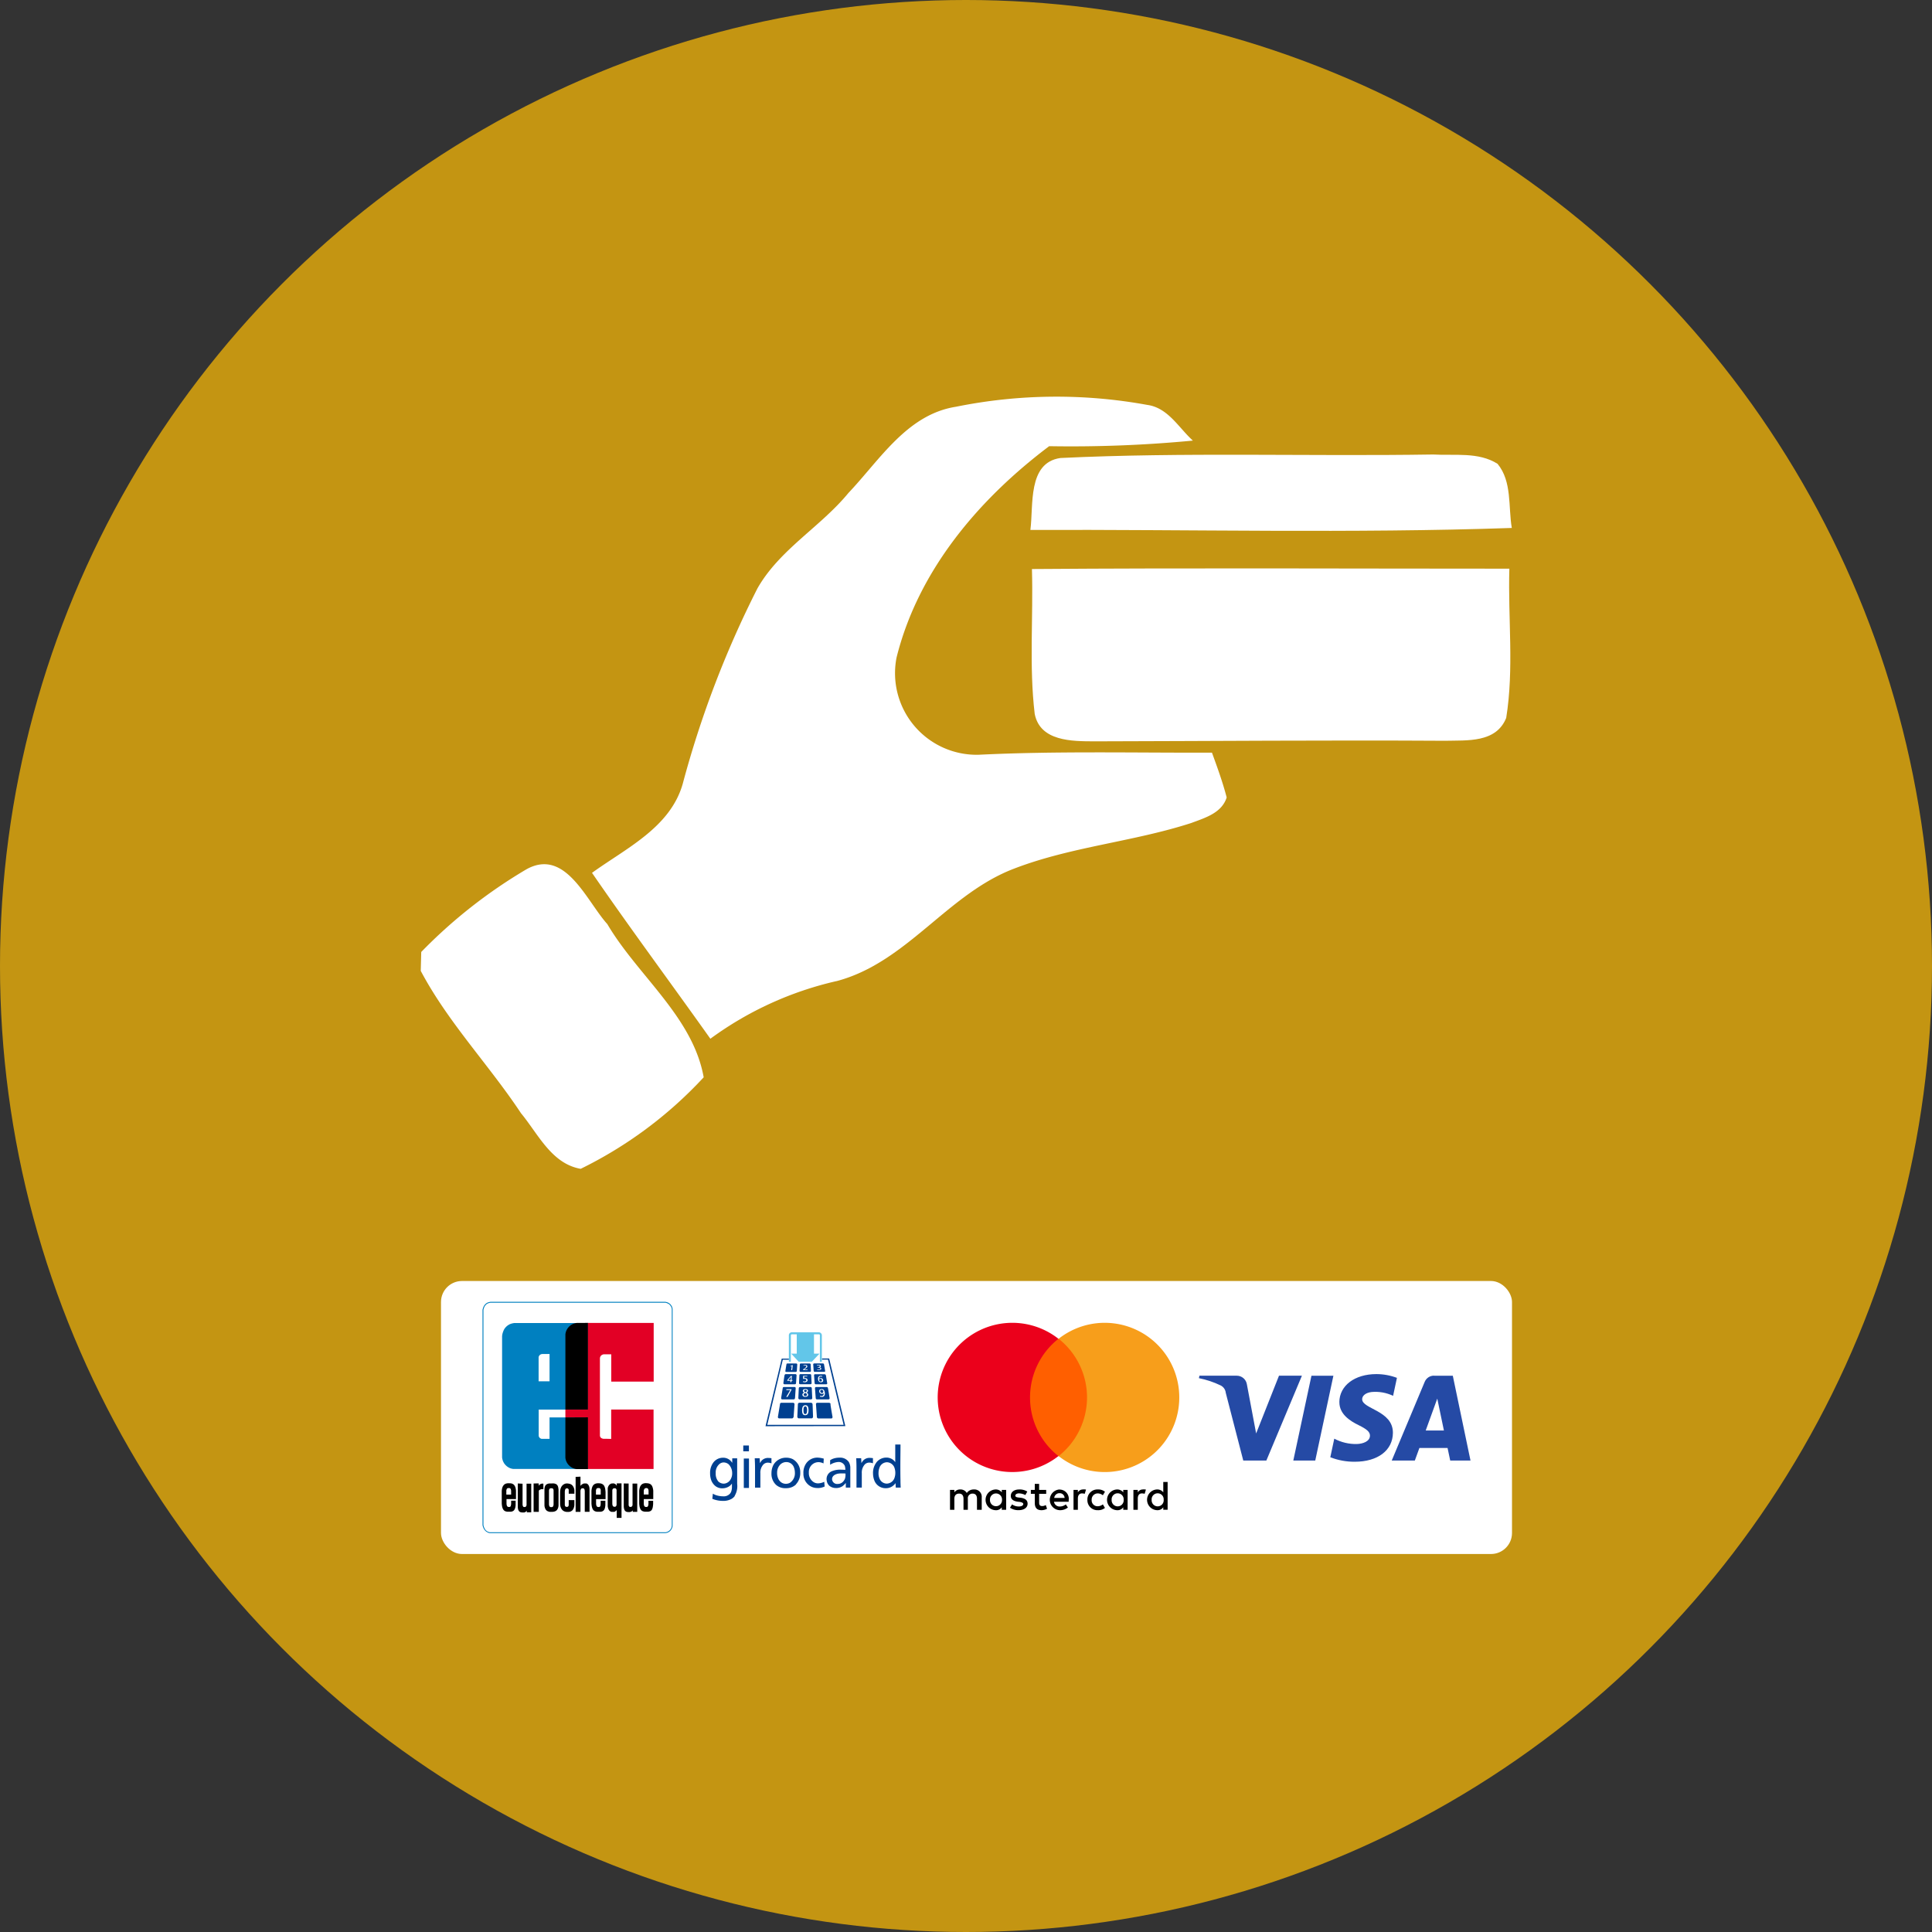 <svg height="92" viewBox="0 0 92 92" width="92" xmlns="http://www.w3.org/2000/svg" xmlns:xlink="http://www.w3.org/1999/xlink"><rect x="0" y="0" width="92" height="92" fill="#333333" stroke="none"/><clipPath id="a"><path d="m1811.51-500.868c-.007.582.518.906.914 1.1s.544.325.542.5c0 .271-.325.391-.626.4a2.183 2.183 0 0 1 -1.073-.255l-.189.885a3.145 3.145 0 0 0 1.162.214c1.1 0 1.815-.542 1.819-1.382 0-1.066-1.474-1.125-1.464-1.6 0-.144.141-.3.443-.338a1.967 1.967 0 0 1 1.03.181l.183-.856a2.8 2.8 0 0 0 -.978-.179c-1.033 0-1.759.549-1.765 1.335m4.508-1.261a.476.476 0 0 0 -.445.3l-1.568 3.743h1.1l.218-.6h1.34l.127.6h.966l-.843-4.039h-.892m.153 1.091.316 1.517h-.867l.55-1.517m-5.991-1.091-.864 4.039h1.045l.864-4.039zm-1.546 0-1.088 2.749-.44-2.338a.487.487 0 0 0 -.482-.412h-1.778l-.025.117a4.35 4.35 0 0 1 1.031.344.442.442 0 0 1 .248.355l.833 3.223h1.1l1.693-4.039h-1.1" transform="translate(-1804.822 502.203)"/></clipPath><linearGradient id="b" gradientUnits="objectBoundingBox" x2=".008" y1=".373" y2=".373"><stop offset="0" stop-color="#222357"/><stop offset="1" stop-color="#254aa5"/></linearGradient><clipPath id="c"><path d="m0-561.264h10.925v10.925h-10.925z" transform="translate(0 561.264)"/></clipPath><circle cx="46" cy="46" fill="#c49512" r="46"/><g fill="#fff"><path d="m352.541 70.49c3.348-.886 5.269-4.147 8.454-5.357 2.72-1.047 5.674-1.277 8.439-2.174.644-.242 1.449-.472 1.682-1.216-.188-.725-.444-1.427-.7-2.132-3.708.011-7.417-.081-11.12.1a3.885 3.885 0 0 1 -3.9-4.63c1.033-4.147 3.914-7.539 7.268-10.064a61.245 61.245 0 0 0 6.843-.266c-.677-.611-1.183-1.566-2.174-1.7a24.065 24.065 0 0 0 -9.111.089c-2.326.366-3.623 2.531-5.119 4.106-1.332 1.621-3.276 2.687-4.331 4.542a47.8 47.8 0 0 0 -3.559 9.31c-.594 2.082-2.7 3.064-4.319 4.236 1.832 2.665 3.764 5.263 5.636 7.9a16.252 16.252 0 0 1 6.008-2.745z" transform="translate(-312.703 -23.77)"/><path d="m378.49 51.212c7.64-.027 15.29.167 22.924-.094-.172-1.016.017-2.21-.677-3.054-.911-.577-2.049-.383-3.07-.444-5.913.094-11.842-.117-17.749.167-1.572.227-1.273 2.264-1.428 3.425z" transform="translate(-329.424 -25.977)"/><path d="m378.745 64.322c.261 1.31 1.782 1.3 2.832 1.305 5.569-.011 11.137-.061 16.7-.027 1.055-.027 2.437.111 2.92-1.088.378-2.343.081-4.741.15-7.107-7.578 0-15.157-.039-22.734.017.068 2.302-.14 4.617.132 6.9z" transform="translate(-329.473 -30.325)"/><path d="m333.82 97.269a19.9 19.9 0 0 0 5.857-4.358c-.516-2.881-3.14-4.835-4.589-7.295-1-1.11-1.993-3.642-3.853-2.609a23.963 23.963 0 0 0 -5.008 3.936c-.006.228-.017.677-.023.9 1.294 2.448 3.248 4.475 4.774 6.779.816.986 1.454 2.407 2.842 2.647z" transform="translate(-306.168 -41.611)"/><rect height="13" rx="1" width="51" x="21" y="61"/></g><g transform="translate(22.977 61.991)"><path d="m9.527 11.853h.037l.036-.006.036-.01.033-.012.032-.015.03-.018.028-.022.026-.024.022-.025.021-.028.018-.03.015-.032.012-.033.01-.035.006-.036v-10.321l-.005-.036-.01-.036-.012-.034-.015-.032-.018-.029-.021-.028-.022-.025-.027-.024-.027-.021-.032-.018-.031-.015-.033-.008-.036-.014-.036-.006h-8.327l-.043.006-.04.014-.036.008-.034.015-.03.018-.028.021-.026.024-.024.026-.021.028-.015.029-.017.031-.014.033-.009.037-.011.036-.008.037v10.246l.011.047.012.043.015.039.018.037.019.033.021.028.023.027.024.024.026.021.029.018.03.014.032.012.035.01.035.006h.037 8.28z" fill="#fff" transform="translate(-.857 -.857)"/><path d="m.427 0h-.048l-.044.009-.043.009-.037.013-.038.016-.031.019-.029.023-.027.024-.025.028-.022.031-.018.028-.018.035-.016.035-.011.037-.011.036-.009.039v10.25l.011.049.013.044.017.04.018.039.02.033.022.031.025.029.026.026.027.022.031.02.032.014.035.021.037.009.036.006h.039.039 8.242.039l.039-.006.037-.009.036-.013.033-.016.033-.019.029-.024.027-.025.024-.026.022-.032.02-.03.015-.033.014-.036.009-.036.006-.039v-.039-10.246-.039l-.005-.039-.01-.037-.014-.036-.015-.035-.02-.028-.022-.031-.024-.028-.027-.024-.03-.023-.032-.019-.033-.016-.036-.013-.037-.009-.039-.009h-.039zm-.045.044h8.324l.033.006.035.01.026.011.03.015.033.014.025.02.025.022.02.025.02.024.017.03.015.031.015.03.009.035.003.033v10.318l-.006.034-.006.032-.011.03-.015.031-.017.029-.02.025-.02.024-.025.022-.026.02-.028.017-.03.016-.031.011-.035.009-.033.006h-8.317-.036l-.033-.006-.032-.01-.03-.011-.029-.013-.032-.021-.024-.02-.023-.02-.022-.027-.015-.026-.016-.032-.02-.036-.014-.038-.012-.042-.01-.041v-10.245l.007-.032.011-.036.011-.035.013-.031.014-.031.019-.027.019-.025.022-.025.023-.022.025-.022.029-.014.031-.015.032-.011.041-.01z" fill="#0080c0"/><path d="m37.607 40.125h-.083l-.079.013-.072.019-.068.025-.059.033-.056.038-.048.042-.044.046-.039.051-.033.056-.026.06-.022.059-.018.061-.013.061-.007.064v.062 5.656.061l.01.061.015.058.019.057.027.053.029.05.035.046.039.042.043.04.046.035.05.031.051.026.055.02.057.015.061.009h.061 3.49v-2.454h-1.828v1.02h-.34-.036l-.035-.009-.03-.017-.028-.02-.02-.027-.017-.031-.011-.033v-.035-1.221h2.348v-4.123zm1.253 1.475h.34v1.3h-.521v-1.117-.036l.011-.035.017-.029.02-.028.028-.022.03-.017.035-.011z" fill="#0080c0" transform="translate(-36.008 -39.115)"/><path d="m39.741 331.094v1.667h.23v-.961-.043l.007-.037.011-.031.014-.025.019-.017.027-.009h.03.029l.024.011.018.02.013.024.007.032.006.037v.042.954h.227v-1.02-.082l-.009-.069-.018-.057-.024-.046-.028-.035-.032-.025-.033-.015h-.035-.047-.013-.016-.015l-.017.006-.017.007-.018.007-.017.011-.02.011-.018.013-.018.017-.017.02-.02.02v-.437zm3.353.3h-.041l-.038.005-.036.008-.031.011-.031.016-.028.019-.024.024-.022.027-.02.03-.015.035-.014.04-.011.045-.009.048-.006.053v.025.033.062.341.083.076l.007.066.008.06.013.051.016.043.017.038.02.03.024.027.026.02.029.016.034.011.035.009.038.006h.042.084.039l.035-.006.032-.009.029-.011.026-.015.024-.02.02-.025.018-.031.013-.035.013-.042.009-.05.007-.057.006-.063v-.074-.081h-.223v.09.069l-.008.051-.011.037-.016.024-.019.016-.024.006h-.028-.024l-.024-.005-.02-.011-.017-.018-.015-.024-.01-.036-.006-.046v-.058-.177h.451v-.266-.068-.035-.031l-.007-.058-.011-.053-.013-.047-.015-.041-.018-.035-.022-.031-.025-.025-.028-.022-.031-.016-.036-.013-.039-.008-.043-.005zm-6.545.005h-.042l-.037.005-.036.007-.031.012-.031.016-.028.018-.024.024-.02.026-.02.029-.017.035-.014.04-.011.042-.009.05-.006.052v.058.062.338.083.076l.007.068.008.058.013.051.015.044.018.038.021.031.022.026.026.021.029.017.033.013.036.008.037.006h.043.044.042.04l.035-.006.033-.009.029-.013.027-.017.022-.02.02-.026.017-.031.015-.035.013-.042.009-.05.007-.057v-.063-.074-.081h-.214v.091.07l-.009.053-.011.038-.013.024-.02.016-.02.006h-.028-.025l-.024-.005-.02-.011-.018-.019-.015-.027-.01-.035-.007-.047v-.06-.172h.451v-.188-.079-.071-.065l-.007-.059-.009-.051-.013-.047-.016-.042-.019-.033-.021-.031-.024-.024-.028-.021-.034-.017-.035-.013-.04-.008-.055-.002zm4.272 0h-.04l-.039.005-.035.007-.033.012-.029.014-.028.02-.025.022-.022.026-.018.029-.017.036-.014.039-.011.043-.009.048-.006.053v.028.031.062.341.083.076l.007.068.008.058.013.051.015.044.018.038.02.031.024.026.026.021.031.017.031.013.036.008.039.006h.042.044.043.039l.036-.006.033-.009.029-.013.025-.017.023-.02.021-.026.017-.031.014-.035.011-.042.009-.05.008-.057v-.063-.074-.081h-.224v.09.069l-.007.053-.009.039-.014.025-.019.015-.022.008h-.028-.025l-.024-.006-.02-.011-.018-.02-.016-.026-.009-.036-.007-.047v-.058-.172h.451v-.188-.079-.071l-.006-.065-.007-.059-.009-.051-.013-.047-.016-.042-.017-.033-.023-.031-.024-.024-.028-.021-.032-.017-.036-.013-.04-.008-.042-.005zm-3.835.009v1.044.058.018l.006.066.013.058.021.047.028.039.037.028.049.017.058.006h.031.031.031l.029-.009.026-.012.024-.016.021-.02.017-.025h.006v.075h.213v-1.365h-.223v.951.036.035l-.009.031-.013.026-.019.02-.027.013h-.035-.011-.011-.008l-.01-.005-.008-.006-.007-.007-.007-.009-.007-.01-.012-.037-.006-.036v-.037-.961zm.754 0v1.352h.248v-.988-.009-.011l.007-.01.008-.009.01-.009.013-.01.014-.008.015-.007.018-.007.018-.006.018-.005h.019.02.037.02v-.265h-.02-.021-.019-.02l-.017.006-.017.006-.017.007-.016.009-.013.009-.013.009-.013.009-.011.009-.009.01.001.01-.009.008-.008.01v-.113zm.847 0h-.054-.049l-.042.008-.038.011-.031.014-.028.018-.024.022-.02.026-.015.029-.013.035-.009.039-.007.045v.048.053.06.562.046.043l.006.042.008.037.011.035.014.031.015.029.018.025.022.024.025.02.028.017.032.013.035.011.037.009h.042.042.046l.042-.005.038-.007.034-.011.032-.013.028-.018.024-.02.022-.024.017-.026.016-.029.012-.032.012-.033.006-.037.006-.04v-.044-.046-.562-.06-.053l-.006-.048-.006-.045-.009-.039-.013-.035-.015-.029-.018-.026-.024-.022-.028-.018-.032-.014-.037-.011-.042-.008h-.05zm.772 0h-.033-.031l-.033.006-.032.009-.03.014-.031.017-.027.019-.028.025-.024.029-.023.031-.019.039-.018.042-.014.047-.009.054-.006.059v.065.476.058l.007.053.009.049.014.044.017.039.019.035.023.032.024.028.029.024.029.019.035.016.036.013.04.008.042.005h.044.042l.037-.005.035-.008.031-.013.029-.016.027-.019.022-.021.02-.026.018-.028.015-.032.013-.035.01-.035.008-.04.006-.045v-.046-.05-.144h-.27v.149.047.037l-.006.031-.008.022-.013.017-.017.011-.021.007h-.026-.026l-.023-.006-.017-.013-.013-.018-.01-.022-.006-.029v-.033-.04-.512-.055l.006-.047.007-.036.013-.028.015-.02.018-.014.022-.007h.026.018l.017.007.016.009.011.013.009.016.009.019v.023.024.144h.27v-.1-.036-.036l-.006-.035-.008-.035-.01-.033-.013-.031-.017-.031-.017-.026-.021-.027-.024-.024-.026-.02-.031-.017-.033-.014-.036-.011-.039-.006zm2.138 0h-.018-.019l-.02.005-.019.007-.018.009-.02.013-.02.013-.017.018-.017.02-.016.022-.013.025-.013.028-.01.031-.008.035v.038.04.708.042.037l.006.036.007.031.009.032.011.028.012.026.014.024.017.021.017.018.02.015.02.013.021.009.024.007h.025.026.032.026.022l.022-.007.021-.011.022-.015.025-.022.029-.028v.372h.229v-1.644h-.226v.121l-.014-.03-.02-.027-.02-.02-.024-.017-.028-.013-.029-.009-.031-.006zm.536 0v1.026.076l.007.065.013.058.02.048.029.038.039.028.048.017.061.005h.031.032l.03-.005.029-.008.027-.011.023-.016.021-.02.017-.025v.075h.215v-1.347h-.224v.951.036.035l-.008.031-.014.026-.02.02-.028.013h-.036-.009-.009-.009l-.008-.005-.007-.006-.009-.007-.006-.009-.007-.01-.016-.037v-.038-1zm-5.483.218h.032l.023.005.021.013.017.017.011.024.009.03.006.038v.046.138h-.228v-.122-.042-.04l.009-.035.013-.031.019-.022.027-.016zm4.278 0h.029l.025.005.019.013.016.017.011.024.008.03v.038.046.138h-.227v-.122-.042-.04l.009-.035.012-.031.02-.022.029-.016zm2.267 0h.031l.025.007.02.011.017.015.011.024.009.029.006.036v.046.14h-.228v-.122-.042-.039l.014-.031.013-.029.019-.022.027-.014zm-4.507.01h.036l.026.011.02.02.013.026.008.035v.043.593.047l-.006.04-.009.031-.013.024-.02.017-.025.011h-.033-.035l-.028-.011-.02-.017-.014-.024-.009-.031-.006-.04v-.047-.588-.042l.008-.036.014-.029.022-.02.029-.013zm3 0h.036l.026.011.02.018.013.024.008.031v.035.039.537.051.042l-.008.033-.011.024-.014.018-.018.011-.02.007h-.025-.024l-.023-.007-.017-.011-.016-.018-.013-.023-.008-.032-.006-.04v-.05-.536-.038-.035l.007-.03.013-.024.018-.02.026-.011z" transform="translate(-35.307 -322.758)"/><g transform="translate(-152.773 -38.932)"><path d="m157.775 39.938v4.127h-1.056v.368h1.056v2.461h3.143v-2.833h-2.018v1.4l-.233-.006h-.042-.024-.024-.026-.025l-.025-.006-.024-.007-.024-.009-.022-.013-.02-.015-.018-.018-.013-.022-.01-.025-.006-.029v-.033-3.626-.037l.006-.034.009-.029.011-.023.016-.023.017-.017.019-.017.022-.013.023-.011.024-.009.025-.006h.026.028.027.026.26v1.3h2.021v-2.795z" fill="#e20025"/><path d="m157.324 39.938h-.063l-.061.009-.057.016-.055.019-.053.027-.051.03-.046.035-.043.039-.039.043-.035.046-.031.051-.026.053-.02.055-.015.058-.009.061v.061 3.522h1.071v-4.127zm-.605 4.5v1.861.059l.009.061.015.057.02.055.026.053.031.05.035.047.039.042.043.039.046.035.051.031.053.026.055.02.057.015.061.009h.063.47v-2.465z"/></g></g><path d="m2950.889 2900.057v-.592a.347.347 0 0 0 -.375-.375.39.39 0 0 0 -.336.168.342.342 0 0 0 -.315-.168.319.319 0 0 0 -.277.138v-.118h-.207v.947h.207v-.523c0-.168.089-.247.227-.247s.208.089.208.247v.523h.207v-.523a.219.219 0 0 1 .227-.247c.138 0 .208.089.208.247v.523zm3.069-.947h-.336v-.287h-.207v.287h-.187v.187h.188v.435c0 .217.089.345.326.345a.55.55 0 0 0 .257-.069l-.06-.177a.326.326 0 0 1 -.178.049c-.1 0-.138-.059-.138-.158v-.425h.336zm1.756-.02a.278.278 0 0 0 -.247.138v-.118h-.207v.947h.207v-.533c0-.158.069-.247.2-.247a.6.6 0 0 1 .128.019l.059-.2a.636.636 0 0 0 -.138-.01zm-2.655.1a.678.678 0 0 0 -.385-.1c-.237 0-.4.118-.4.306 0 .158.119.247.326.276l.1.01c.108.02.167.049.167.1 0 .069-.079.118-.217.118a.545.545 0 0 1 -.316-.1l-.1.158a.7.7 0 0 0 .405.118c.276 0 .434-.128.434-.306s-.128-.256-.326-.286l-.1-.01c-.088-.01-.158-.029-.158-.089s.069-.109.178-.109a.721.721 0 0 1 .3.079zm5.508-.1a.277.277 0 0 0 -.247.138v-.118h-.208v.947h.208v-.533c0-.158.068-.247.2-.247a.6.6 0 0 1 .128.019l.059-.2a.638.638 0 0 0 -.138-.01zm-2.646.493a.474.474 0 0 0 .5.493.49.49 0 0 0 .336-.108l-.1-.168a.4.4 0 0 1 -.247.089.279.279 0 0 1 -.286-.306.291.291 0 0 1 .286-.306.4.4 0 0 1 .247.089l.1-.167a.49.49 0 0 0 -.336-.109.474.474 0 0 0 -.5.493zm1.915 0v-.473h-.208v.118a.357.357 0 0 0 -.3-.138.494.494 0 0 0 0 .987.332.332 0 0 0 .3-.138v.118h.208zm-.76 0a.287.287 0 1 1 .572 0 .287.287 0 1 1 -.572 0zm-2.478-.493a.494.494 0 0 0 .01.987.6.6 0 0 0 .385-.128l-.1-.148a.471.471 0 0 1 -.276.1.267.267 0 0 1 -.287-.227h.7v-.079a.436.436 0 0 0 -.435-.5zm0 .177a.231.231 0 0 1 .237.227h-.494a.25.25 0 0 1 .256-.227zm5.143.316v-.849h-.207v.493a.358.358 0 0 0 -.3-.138.494.494 0 0 0 0 .987.333.333 0 0 0 .3-.138v.118h.207zm-.76 0a.287.287 0 1 1 .572 0 .287.287 0 1 1 -.572 0zm-6.929 0v-.473h-.208v.118a.356.356 0 0 0 -.3-.138.494.494 0 0 0 0 .987.331.331 0 0 0 .3-.138v.118h.208zm-.77 0a.287.287 0 1 1 .573 0 .287.287 0 1 1 -.573 0z" transform="translate(-2904.14 -2828.163)"/><path d="m48.852 63.751h3.109v5.586h-3.109z" fill="#ff5f00"/><path d="m2903.126 2243.055a3.562 3.562 0 0 1 1.352-2.793 3.553 3.553 0 1 0 0 5.586 3.547 3.547 0 0 1 -1.352-2.793z" fill="#eb001b" transform="translate(-2854.077 -2176.511)"/><path d="m3404.912 2243.055a3.549 3.549 0 0 1 -5.745 2.793 3.561 3.561 0 0 0 0-5.586 3.55 3.55 0 0 1 5.745 2.793z" fill="#f79e1b" transform="translate(-3348.756 -2176.511)"/><g clip-path="url(#a)" transform="translate(57.092 65.428)"><path d="m0-176.013 12.741-4.687 2.9 7.871-12.741 4.687" fill="url(#b)" transform="translate(-1.354 176.512)"/></g><g clip-path="url(#c)" transform="translate(32.883 61.991)"><path d="m-14.875 0a.289.289 0 0 0 -.3.3v10.33a.289.289 0 0 0 .3.3h10.334a.289.289 0 0 0 .3-.3v-10.33a.289.289 0 0 0 -.3-.3z" fill="#fff" transform="translate(15.171)"/><g fill="#004090"><path d="m-457.4-88.179c-.007-.27-.007-.462-.007-.734 0-.339.006-.678.007-1.016h-.25v.839a.736.736 0 0 0 -.079-.089.512.512 0 0 0 -.345-.127.6.6 0 0 0 -.442.192.818.818 0 0 0 -.192.573.915.915 0 0 0 .056.307.571.571 0 0 0 .556.386.536.536 0 0 0 .373-.144.52.52 0 0 0 .086-.1l.011.214h.235c-.006-.112-.008-.187-.011-.3m-.245-.39a.69.69 0 0 1 -.029.195.4.4 0 0 1 -.378.306.373.373 0 0 1 -.34-.23.606.606 0 0 1 -.052-.286.65.65 0 0 1 .036-.216.386.386 0 0 1 .366-.285.394.394 0 0 1 .368.3.721.721 0 0 1 .029.217m-1.235-.5a.475.475 0 0 1 .17.033v-.246c-.013 0-.088-.012-.151-.012a.407.407 0 0 0 -.329.143.886.886 0 0 0 -.069.106l-.012-.233h-.236c.008.175.013.3.013.47v.546.382h.253v-.684a.572.572 0 0 1 .151-.427.307.307 0 0 1 .211-.079m-1.123 1.191h.214v-.976a.584.584 0 0 0 -.07-.241.5.5 0 0 0 -.452-.208.854.854 0 0 0 -.35.07c-.031.016-.055.032-.089.048v.22a.822.822 0 0 1 .391-.133.318.318 0 0 1 .309.189.648.648 0 0 1 .025.184c-.065 0-.134-.006-.2-.006a1.012 1.012 0 0 0 -.441.073.4.4 0 0 0 -.254.375.4.4 0 0 0 .009.08.4.4 0 0 0 .132.245.488.488 0 0 0 .29.1.54.54 0 0 0 .337-.093.964.964 0 0 0 .148-.149zm-.015-.63a.634.634 0 0 1 -.021.189.363.363 0 0 1 -.063.119.345.345 0 0 1 -.288.148.241.241 0 0 1 -.268-.224c0-.163.143-.232.268-.263a.94.94 0 0 1 .184-.015c.063 0 .125 0 .188.007zm-1.33.651a.733.733 0 0 0 .337-.073l-.019-.225a.707.707 0 0 1 -.292.075.4.4 0 0 1 -.177-.038.506.506 0 0 1 -.264-.478.469.469 0 0 1 .237-.436.464.464 0 0 1 .243-.057.555.555 0 0 1 .217.06l.013-.227a1.111 1.111 0 0 0 -.269-.048.645.645 0 0 0 -.557.256.769.769 0 0 0 -.143.494.681.681 0 0 0 .408.647.687.687 0 0 0 .266.049m-1.031-.175a.78.78 0 0 0 .206-.563.708.708 0 0 0 -.358-.638.683.683 0 0 0 -.3-.067.682.682 0 0 0 -.612.33.835.835 0 0 0 -.1.4.72.72 0 0 0 .217.562.69.69 0 0 0 .089.065.655.655 0 0 0 .376.094.7.7 0 0 0 .3-.055.618.618 0 0 0 .188-.126m-.055-.559a.542.542 0 0 1 -.235.483.416.416 0 0 1 -.194.049.414.414 0 0 1 -.169-.038.49.49 0 0 1 -.069-.044.452.452 0 0 1 -.133-.184.644.644 0 0 1 -.046-.27.537.537 0 0 1 .169-.4.416.416 0 0 1 .275-.1.383.383 0 0 1 .36.265.722.722 0 0 1 .042.242m-1.285-.478a.474.474 0 0 1 .169.033v-.246c-.012 0-.088-.012-.151-.012a.408.408 0 0 0 -.329.143.957.957 0 0 0 -.068.106l-.013-.233h-.235c.008.175.014.3.014.47v.546.382h.254v-.684a.569.569 0 0 1 .151-.427.307.307 0 0 1 .211-.079m-1.176-.54h.269v-.276h-.269zm-.411 2.123a.9.9 0 0 0 .12-.573v-1.216h-.234v.216a.578.578 0 0 0 -.113-.132.5.5 0 0 0 -.334-.112.572.572 0 0 0 -.305.09.568.568 0 0 0 -.164.16.82.82 0 0 0 -.139.486.968.968 0 0 0 .041.295.654.654 0 0 0 .2.308.524.524 0 0 0 .371.116.583.583 0 0 0 .334-.121.517.517 0 0 0 .094-.105v.192a.664.664 0 0 1 -.033.186.3.3 0 0 1 -.063.106.391.391 0 0 1 -.318.124 1.12 1.12 0 0 1 -.356-.059.824.824 0 0 1 -.138-.067l-.026.244c.039.016.068.027.11.041a1.35 1.35 0 0 0 .394.059.808.808 0 0 0 .4-.089.5.5 0 0 0 .167-.146m-.125-1.081a.564.564 0 0 1 -.081.3.39.39 0 0 1 -.319.195.388.388 0 0 1 -.257-.1.565.565 0 0 1 -.127-.4.523.523 0 0 1 .162-.421.317.317 0 0 1 .219-.089.384.384 0 0 1 .232.086.593.593 0 0 1 .17.436m.8-.708h-.246v1.4h.246z" transform="translate(467.398 96.724)"/><path d="m-29.111-2.7c0-.041-.026-.054-.051-.054h-.46c-.027 0-.047.011-.051.062l-.016.364a.052.052 0 0 0 .049.053h.5a.053.053 0 0 0 .049-.056zm-.309.33a.424.424 0 0 1 -.08-.011.351.351 0 0 0 0-.039.223.223 0 0 0 .073.013c.034 0 .085-.012.085-.062s-.058-.062-.089-.062a.223.223 0 0 0 -.034 0 .182.182 0 0 0 -.031.008v-.151h.2v.03h-.149v.077s.01 0 .017 0h.024c.056 0 .122.028.122.1s-.093.1-.137.1" transform="translate(34.856 6.199)"/><path d="m-28.425-3.2a.069.069 0 0 0 -.06-.064h-.46a.047.047 0 0 0 -.044.045l.026.381a.06.06 0 0 0 .058.054h.5a.046.046 0 0 0 .044-.043s-.043-.25-.06-.373m-.244.319c-.1 0-.136-.091-.136-.167s.032-.14.131-.14a.28.28 0 0 1 .072.012v.034a.158.158 0 0 0 -.062-.013c-.049 0-.085.023-.089.089v.018c.01-.021.056-.032.077-.032a.115.115 0 0 1 .118.109c0 .07-.059.09-.107.09" transform="translate(34.871 6.712)"/><path d="m-2.953 0a.055.055 0 0 0 -.059.059.075.075 0 0 0 .073.071.055.055 0 0 0 .058-.058.074.074 0 0 0 -.072-.072" transform="translate(9.138 3.666)"/><path d="m-32.339 0h-.5c-.055 0-.059.031-.064.063s-.071.442-.072.446c-.008.046.017.079.046.079h.548c.052 0 .061-.038.066-.08l.031-.457a.052.052 0 0 0 -.055-.051m-.142.124-.189.346h-.064l.192-.326h-.189c0-.018 0-.03.005-.041h.245z" transform="translate(37.291 4.058)"/><path d="m-32.224-2.764a.06.06 0 0 0 -.056-.055h-.507a.062.062 0 0 0 -.055.052l-.022.474a.064.064 0 0 0 .058.063h.548a.062.062 0 0 0 .056-.065zm-.311.415c-.055 0-.135-.029-.135-.105 0-.048.033-.078.088-.1-.049-.022-.068-.045-.068-.083 0-.072.076-.086.12-.086s.127.011.127.084a.107.107 0 0 1 -.071.087.11.11 0 0 1 .079.1c0 .084-.087.1-.14.1" transform="translate(37.997 6.877)"/><path d="m-3.289-5.9c.024 0 .068-.047.069-.068 0-.038-.041-.049-.065-.049s-.069.008-.069.047c0 .023.041.07.065.07" transform="translate(8.759 10.205)"/><path d="m-3.952 0c-.033 0-.078.055-.078.078a.072.072 0 0 0 .078.065c.031 0 .08-.014.08-.062a.1.1 0 0 0 -.08-.081" transform="translate(9.417 4.344)"/><path d="m-31.08-2.523a.057.057 0 0 0 -.06-.05h-.506a.055.055 0 0 0 -.051.05s.034.451.034.451c0 .047.012.087.065.087h.547a.052.052 0 0 0 .051-.054s-.051-.352-.079-.484m-.15.289a.131.131 0 0 1 -.145.131.25.25 0 0 1 -.081-.014c0-.026 0-.035 0-.045a.226.226 0 0 0 .072.016.1.1 0 0 0 .1-.114.078.078 0 0 0 0-.023.081.081 0 0 1 -.076.036.129.129 0 0 1 -.137-.129c0-.075.059-.1.119-.1.1 0 .139.082.15.189a.174.174 0 0 1 0 .056" transform="translate(37.622 6.631)"/><path d="m-3.3 0a.061.061 0 0 0 -.065.067.087.087 0 0 0 .079.086.061.061 0 0 0 .067-.066.08.08 0 0 0 -.081-.087" transform="translate(9.541 4.19)"/><path d="m-191.793-162.29-.771-3.22h-.344v.053h.288l.744 3.106h-3.634l.738-3.1h.293v-.053h-.344l-.772 3.219z" transform="translate(199.165 168.209)"/></g><path d="m-74.871-.637a.136.136 0 0 0 -.056-.013h-1.291a.139.139 0 0 0 -.139.139v1.264h.094v-1.261a.045.045 0 0 1 .045-.045h.236v.918h-.265l.357.386h.628l.362-.384h-.261v-.921h.24a.043.043 0 0 1 .028.012.046.046 0 0 1 .013.031v1.264h.094v-1.261a.139.139 0 0 0 -.086-.128" fill="#62c6e9" transform="translate(81.039 2.102)"/><g fill="#004090"><path d="m-37.964-.366a.057.057 0 0 0 -.027-.007h-.551c-.04 0-.069.017-.074.062s-.1.608-.1.612a.062.062 0 0 0 .032.061.049.049 0 0 0 .026.008h.617c.04 0 .075-.053.074-.088l.042-.589a.067.067 0 0 0 -.039-.058" transform="translate(42.876 5.181)"/><path d="m-34.864-3.536a.068.068 0 0 0 -.046-.064.093.093 0 0 0 -.034-.006h-.556a.061.061 0 0 0 -.061.068s.045.614.042.6a.078.078 0 0 0 .047.071.073.073 0 0 0 .03.007h.614c.036 0 .056-.04.056-.067 0 0-.074-.413-.1-.605" transform="translate(41.534 8.415)"/><path d="m-5.567-.3a.056.056 0 0 0 -.025-.006c-.076 0-.084.1-.085.179s.005.163.059.185a.066.066 0 0 0 .028.002c.075 0 .084-.113.084-.2 0-.065-.014-.148-.062-.167" transform="translate(11.055 5.286)"/><path d="m-18.719-29.718a.151.151 0 0 1 -.071-.015c-.058-.033-.077-.109-.079-.215a.393.393 0 0 1 .021-.144.137.137 0 0 1 .137-.1.137.137 0 0 1 .084.024.145.145 0 0 1 .047.072.464.464 0 0 1 .019.137c0 .135-.034.24-.157.24m.355-.376-.006-.13a.079.079 0 0 0 -.042-.076.06.06 0 0 0 -.03-.009h-.559a.074.074 0 0 0 -.067.06l-.007.152-.021.447a.093.093 0 0 0 .036.072.052.052 0 0 0 .032.011h.616c.044 0 .064-.053.064-.082z" transform="translate(24.18 35.117)"/><path d="m-9.429-14.074a.328.328 0 0 0 .052.011h.029c.021 0 .068 0 .068-.042a.044.044 0 0 0 -.031-.039.12.12 0 0 0 -.047-.012h-.042a.263.263 0 0 0 0-.028h.036c.016 0 .064-.012.064-.037a.037.037 0 0 0 -.03-.035.13.13 0 0 0 -.044-.008.291.291 0 0 0 -.065.011.159.159 0 0 1 0-.025.185.185 0 0 1 .049-.01.4.4 0 0 1 .053 0 .126.126 0 0 1 .053.015.059.059 0 0 1 .034.05c0 .031-.028.044-.061.051a.164.164 0 0 1 .03.009.067.067 0 0 1 .048.06c0 .058-.092.065-.115.065a.375.375 0 0 1 -.082-.011zm.324-.249a.033.033 0 0 0 -.021-.022.074.074 0 0 0 -.036-.009h-.405c-.016 0-.049.011-.049.038l.021.306a.061.061 0 0 0 .022.047.045.045 0 0 0 .031.009h.456a.037.037 0 0 0 .038-.038s-.036-.222-.057-.332" transform="translate(15.458 17.289)"/><path d="m-8.612-14.147c.013-.008.151-.089.151-.141a.034.034 0 0 0 -.026-.034.1.1 0 0 0 -.039-.007.217.217 0 0 0 -.07.014c0-.01 0-.018 0-.028a.333.333 0 0 1 .089-.014.147.147 0 0 1 .062.013.059.059 0 0 1 .034.054c0 .064-.117.118-.153.151h.006.158a.251.251 0 0 0 0 .028h-.206zm.359-.24a.036.036 0 0 0 -.023-.031.074.074 0 0 0 -.035-.01h-.405a.048.048 0 0 0 -.052.044l-.015.311a.049.049 0 0 0 .027.04.037.037 0 0 0 .019.006h.457a.049.049 0 0 0 .042-.041z" transform="translate(13.973 17.364)"/><path d="m-16.268-16.109h-.044l.025-.2-.051.026-.02-.018.087-.046h.034zm.216-.314a.056.056 0 0 0 -.025-.005h-.405c-.04 0-.052.012-.055.032-.02.108-.053.325-.053.329a.029.029 0 0 0 .012.031.044.044 0 0 0 .029.009h.457c.018 0 .042-.009.047-.05 0 .017.02-.3.02-.3a.042.042 0 0 0 -.026-.045" transform="translate(21.106 19.365)"/><path d="m-19.779-14.088h.04a.263.263 0 0 0 0 .035h-.045c0 .021-.006.042-.008.066h-.049l.006-.064h-.15c0-.013 0-.036 0-.036s.109-.13.166-.195h.055l-.019.194zm.232-.236a.047.047 0 0 0 -.029-.039.04.04 0 0 0 -.019-.005h-.46a.058.058 0 0 0 -.058.042c-.015.039-.057.372-.058.377a.054.054 0 0 0 .027.057.036.036 0 0 0 .018.006h.5c.032 0 .051-.019.056-.055 0 .018.027-.382.027-.382" transform="translate(24.593 17.813)"/><path d="m-6.22 0-.123.156h.005.106l.015-.156v.006z" transform="translate(11.001 3.57)"/></g></g></svg>